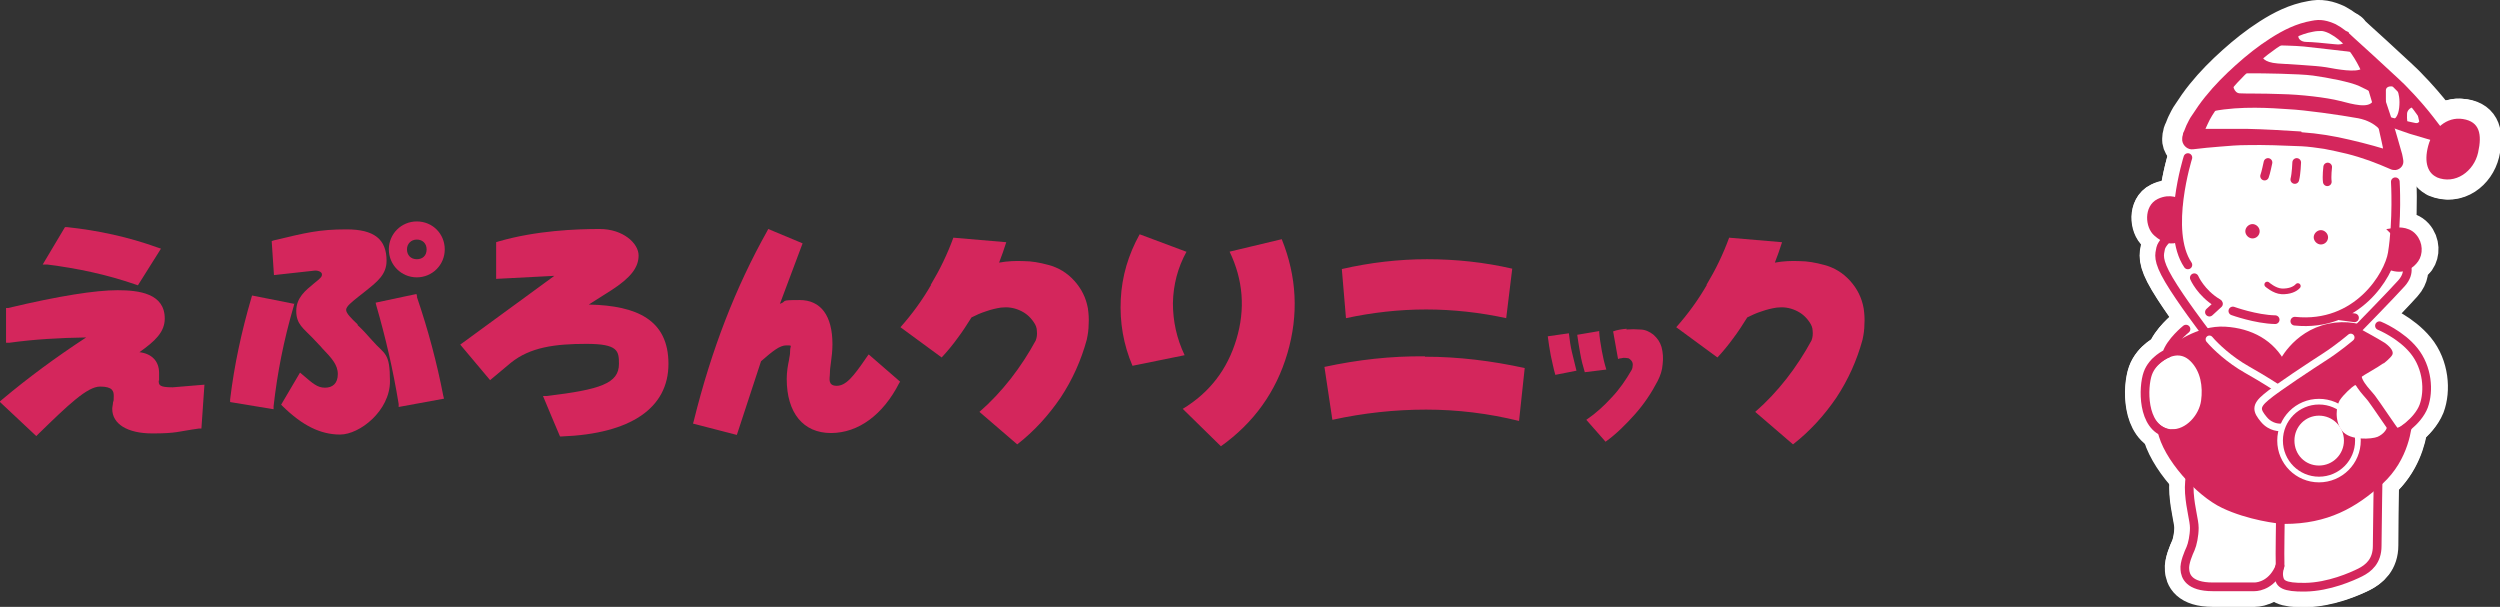 <svg xmlns="http://www.w3.org/2000/svg" id="_&#x30EC;&#x30A4;&#x30E4;&#x30FC;_1" data-name="&#x30EC;&#x30A4;&#x30E4;&#x30FC; 1" viewBox="0 0 661.6 160.6"><rect x="0" y="0" width="661.6" height="160.6" fill="#333333" stroke="none"/><path d="M246.3,75.4c2.4-4,4.4-8.1,6-12.5l14,1.2c-.3.9-.6,1.8-.9,2.7-.3.9-.7,1.8-1,2.7,2.2-.4,4.4-.5,6.5-.4,2.1,0,4.3.4,6.5,1,2.7.7,5,2.1,6.9,4.2,1.9,2.1,3.1,4.5,3.6,7.3.2,1.4.3,2.8.2,4.2,0,1.4-.2,2.7-.5,4.1-1.5,5.5-3.8,10.6-6.9,15.3-3.2,4.7-7,8.9-11.5,12.4l-10-8.6c3-2.6,5.8-5.6,8.3-8.8,2.5-3.2,4.7-6.6,6.6-10.1.3-.8.4-1.6.3-2.5,0-.8-.3-1.6-.8-2.3-1-1.5-2.2-2.5-3.8-3.2-1.6-.7-3.2-.9-4.9-.7-1.3.2-2.6.5-4,1-1.3.4-2.6,1-3.8,1.6-1.2,1.9-2.4,3.8-3.7,5.5-1.3,1.8-2.7,3.5-4.2,5.1l-10.9-8c3.1-3.5,5.8-7.2,8.1-11.2" fill="#d4265c"></path><path d="M314,66.6c-2.3,4.2-3.5,8.7-3.6,13.6,0,4.8,1,9.4,3.1,13.8l-13.8,2.8c-2.4-5.6-3.4-11.5-3.1-17.6.3-6.1,2-11.8,5-17.2l12.3,4.6ZM339.2,63.3c4,9.9,4.5,20,1.5,30.2-3,10.2-8.9,18.4-17.6,24.6l-10.1-9.9c7.1-4.3,11.8-10.4,14.2-18.4,2.4-8,1.8-15.7-1.8-23.2l13.8-3.3Z" fill="#d4265c"></path><path d="M377.1,94.4c8.9,0,17.7,1.1,26.4,3l-1.5,14c-8.1-2-16.3-3-24.6-3-8.3,0-16.6.9-24.8,2.7l-2.1-14c8.8-1.9,17.6-2.9,26.6-2.8M377.7,68.6c7.6,0,15.1.8,22.5,2.5l-1.6,13.1c-6.9-1.5-14-2.3-21.2-2.3s-14.2.8-21.2,2.3l-1.1-13c7.4-1.7,15-2.6,22.6-2.6" fill="#d4265c"></path><path d="M415.2,88.3c.2,1.6.4,3.3.8,4.9.4,1.7.8,3.3,1.2,4.9l-5.6,1.1c-.5-1.7-.8-3.4-1.2-5.1-.3-1.7-.6-3.4-.8-5.1l5.6-.8ZM423.2,87.7c.1,1.7.4,3.4.7,5.1.3,1.7.7,3.4,1.2,5l-5.7.7c-.5-1.6-.9-3.2-1.2-4.9-.3-1.7-.6-3.4-.8-5l5.9-1ZM430.4,87.2c1.2-.1,2.4-.1,3.6,0,1.4,0,2.6.6,3.6,1.4,1,.9,1.7,1.9,2.1,3.2.4,1.5.5,3,.3,4.6-.1,1.6-.6,3-1.3,4.4-1.6,3.1-3.6,6.1-6,8.8s-4.9,5.2-7.8,7.3l-5.1-5.8c2.5-1.7,4.7-3.7,6.7-5.9,2.1-2.2,3.8-4.7,5.3-7.3.2-.4.3-.9.3-1.4,0-.5-.2-.9-.5-1.2-.2-.2-.4-.4-.7-.5-.3,0-.6-.1-.9-.1-.3,0-.6,0-.9.1-.3,0-.6.1-.9.2l-1.3-7.3c1.1-.4,2.3-.6,3.6-.7" fill="#d4265c"></path><path d="M451.6,75.4c2.4-4,4.4-8.1,6-12.5l14,1.2c-.3.9-.6,1.8-.9,2.7-.3.9-.7,1.8-1,2.7,2.2-.4,4.4-.5,6.5-.4,2.1,0,4.3.4,6.5,1,2.7.7,5,2.1,6.9,4.2,1.9,2.1,3.1,4.5,3.6,7.3.2,1.4.3,2.8.2,4.2,0,1.4-.2,2.7-.5,4.1-1.5,5.5-3.8,10.6-6.9,15.3-3.2,4.7-7,8.9-11.5,12.4l-10-8.6c3-2.6,5.8-5.6,8.3-8.8,2.5-3.2,4.7-6.6,6.6-10.1.3-.8.4-1.6.3-2.5,0-.8-.3-1.6-.8-2.3-1-1.5-2.2-2.5-3.8-3.2-1.6-.7-3.2-.9-4.9-.7-1.3.2-2.6.5-4,1-1.3.4-2.6,1-3.8,1.6-1.2,1.9-2.4,3.8-3.7,5.5-1.3,1.8-2.7,3.5-4.2,5.1l-10.9-8c3.1-3.5,5.8-7.2,8.1-11.2" fill="#d4265c"></path><path d="M35.9,75.3l.6.2,6.1-9.7-.9-.3c-7.8-2.8-15.6-4.5-24-5.4h-.5c0,0-5.9,9.9-5.9,9.9h1.2c7.9,1,15.6,2.6,23.4,5.3" fill="#d4265c"></path><path d="M42.1,100.7v-2c0-3.1-1.9-5.1-5.2-5.5,4.1-2.9,6.7-5.3,6.7-8.9,0-6.6-6.7-7.5-12.5-7.5s-15.5,1.5-28.9,4.7h-.6v9.2h.9c6.5-.9,13.3-1.3,20.3-1.4-8.1,5.3-15.4,10.7-22.2,16.4l-.7.6,9.7,9.1.5-.5c8-7.8,13-12.6,16.4-12.6s3.6,1.3,3.6,2.5,0,1.1-.2,1.7c0,.6-.2,1.1-.2,1.7,0,4,4,6.5,10.6,6.5s6.6-.5,12.4-1.3h.6c0,0,.8-11.6.8-11.6l-8.4.7c-3.6,0-3.7-.6-3.7-1.8" fill="#d4265c"></path><path d="M77.8,80.4l-11.1-2.2-.2.7c-2.6,8.9-4.5,17.7-5.6,26.8v.7c0,0,11.5,1.9,11.5,1.9v-.8c1-8.9,2.7-17.5,5.3-26.4l.2-.8Z" fill="#d4265c"></path><path d="M94.6,85.8c-1.7-1.6-3-2.9-3-3.8s1.4-2,3.4-3.6l.9-.7c.3-.3.7-.5,1-.8,3-2.4,5.4-4.3,5.4-7.9,0-5.7-3.3-8.3-10.6-8.3s-10.8.9-19.2,2.9l-.6.2.6,9,10.9-1.2c1.1,0,1.8.5,1.8,1s-.1.7-1,1.5c-.4.3-.7.6-1.1.9-2.3,1.9-4.7,3.8-4.7,7.3s1.9,4.6,4.3,7.1c.5.5,1,1.1,1.6,1.7.4.4.7.7,1,1.1,2.4,2.5,4.1,4.3,4.1,6.8s-1.4,3.6-3.4,3.6-3.2-1.1-5.9-3.4l-.7-.6-5,8.5.4.4c5.2,5.1,10,7.5,15.2,7.5s13.2-6.3,13.2-14.1-1.4-7-4.7-10.8c-1.4-1.6-2.7-3-3.8-4" fill="#d4265c"></path><path d="M110.3,58.6c-4.1,0-7.4,3.3-7.4,7.4s3.3,7.4,7.4,7.4,7.4-3.3,7.4-7.4-3.2-7.4-7.4-7.4M110.3,68.6c-1.6,0-2.6-1.1-2.6-2.6s1.1-2.6,2.6-2.6,2.6,1,2.6,2.6-1,2.6-2.6,2.6" fill="#d4265c"></path><path d="M110.4,78.5l-.2-.7-10.8,2.3.2.8c2.4,8.3,4.4,16.8,5.9,26v.8c.1,0,12-2.2,12-2.2l-.2-.8c-1.7-8.8-4-17.4-7-26.2" fill="#d4265c"></path><path d="M155.8,80.6l6-3.8c5.1-3.3,7.2-6,7.2-9.2s-4.1-7-10.3-7-16.8.4-26.8,3.3l-.6.2v9.7l15.4-.8-24.9,18.2,7.9,9.4,5.5-4.6c5.1-4.1,11.6-5,20-5s8.6,1.9,8.6,5.3c0,5.2-5,6.8-19.1,8.5h-1c0,.1,4.5,10.7,4.5,10.7h.5c18.2-.7,28.2-7.5,28.2-19.2s-8.4-15.4-20.9-15.7" fill="#d4265c"></path><path d="M229.8,93.9l-.5.7c-3.6,5.3-5.5,7.5-7.9,7.5s-1.8-2.1-1.8-2.8c0-1,.1-2.2.3-3.4.2-1.4.4-3.1.4-4.8,0-7.6-3.1-11.7-8.7-11.7s-3.1.3-5.2,1l6-16-9.1-3.8-.3.6c-8.3,14.8-14.7,31.2-19.4,50.2l-.2.7,11.6,3,6.4-19.5c3-2.6,4.9-4.2,6.7-4.2s1,0,1,1.4-.2,1.5-.3,2.5c-.3,1.4-.6,3.1-.6,5,0,9,4.4,14.3,11.7,14.3s13.8-4.9,18-13.1l.3-.5-8.3-7.2Z" fill="#d4265c"></path><path d="M651.9,31.5c-3-.5-5.6.9-7.3,3.2-1-1.6-3.2-4.7-6.3-8.3-.4-.5-3.2-3.3-3.2-3.3-1-1-5.4-5.2-5.4-5.2-4.5-4.2-8.7-7.7-8.7-7.7-2.7-2.5-5.1-3.3-6.4-3.5-2.6-.3-10.5.9-22.2,12.2-.8.8-1.6,1.6-2.3,2.3,0,0-3.8,3.9-3.8,4.4-5.7,7.1-6.1,11.2-6.1,11.2l-1.2,4.8s-1.7,5.5-2.4,12h-.1s-2-1.5-4.9,0c-2.9,1.4-2.6,6.1-.6,7.8.9.8,1.9,1.4,2.8,1.6-.3.3-1.6,1.6-1.9,2.7-.3,1.6-1,3,2.2,8.4,2,3.4,5.2,7.9,7.3,10.7l-2.8,2.2s-4.1,3.3-5.1,6.5c0,0-3.7,1.6-5,5.2-1.2,3.3-1.6,12.7,3.8,15.3.8,3.8,3.8,8.4,7.4,12.2-.2,1.2-.3,2.6-.2,4.1.3,4.2,1.3,7.2,1.3,9.2,0,2-.5,4.4-1,5.5-.5,1.1-1.7,3.8-1.5,5.5.1,1.7,1,4.6,7.4,4.6h11c1.3,0,4.9-.7,6.8-5.5l.2-.3c0,.9-.5,2-.3,3.3.3,1.6,1.1,2.7,7,2.6,6.2-.1,12.3-2.8,14.5-3.9,2.2-1.1,4.5-3,4.5-7s.1-11.8.2-17c0,0,.2-.1.2-.2,5.4-4.8,6.9-10.9,7.4-14.2,1.7-1.3,3.6-3.4,4.5-5.6,1.5-4,1.1-10.2-2.5-14.6-3.6-4.4-9.2-6.7-9.2-6.7l-3.1-1.7c2.8-2.9,7.2-7.5,8.9-9.4,1.8-2,1.6-3.8,1.4-4.7.9-.5,1.6-1.2,2.1-1.8,1-1.4,1.1-3.9-.5-5.7-1.6-1.8-4.6-1.4-4.6-1.4h-.2c.5-7,.2-13.3.2-13.3l-.4-5.5s-.3-2.9-2.4-10.6h0c0-.1,0,0,0,0,4.2,1.5,10.2,3,12.8,3.6-.6.9-1,2-1.3,3.1-1.2,4.5,0,7.3,2.3,8.3,5,2.1,9.8-1.6,11-6.5,1.1-4.9.3-8.2-4-8.9Z" fill="none" stroke="#fff" stroke-linecap="round" stroke-linejoin="round" stroke-width="10.6"></path><path d="M579,41.7s-6.1,19.4,0,28.4" fill="none" stroke="#fff" stroke-linecap="round" stroke-linejoin="round" stroke-width="10.6"></path><path d="M633.9,48.1s.6,10.1-.8,18.9c-.9,5.7-9.2,19.7-25.8,18" fill="none" stroke="#fff" stroke-linecap="round" stroke-linejoin="round" stroke-width="10.6"></path><path d="M580.7,73.5s1.7,4,6.2,6.7" fill="none" stroke="#fff" stroke-linecap="round" stroke-linejoin="round" stroke-width="10.6"></path><path d="M590.9,82.3s6.1,2.2,11.2,2.3" fill="none" stroke="#fff" stroke-linecap="round" stroke-linejoin="round" stroke-width="10.6"></path><path d="M600,75.3s1.9,1.7,3.8,1.8c2.1.1,3.6-.6,4.3-1.4" fill="none" stroke="#fff" stroke-linecap="round" stroke-linejoin="round" stroke-width="10.6"></path><path d="M598,61.2c0,1.1-.9,1.9-1.9,1.9s-1.9-.9-1.9-1.9.9-1.9,1.9-1.9,1.9.9,1.9,1.9Z" fill="none" stroke="#fff" stroke-linecap="round" stroke-linejoin="round" stroke-width="10.6"></path><path d="M616.1,62.8c0,1.1-.9,1.9-1.9,1.9s-1.9-.9-1.9-1.9.9-1.9,1.9-1.9,1.9.9,1.9,1.9Z" fill="none" stroke="#fff" stroke-linecap="round" stroke-linejoin="round" stroke-width="10.6"></path><path d="M600.2,43s-.6,2.9-.9,3.6" fill="none" stroke="#fff" stroke-linecap="round" stroke-linejoin="round" stroke-width="10.6"></path><path d="M607.8,43s-.1,3-.5,4.5" fill="none" stroke="#fff" stroke-linecap="round" stroke-linejoin="round" stroke-width="10.6"></path><path d="M616,44.2s-.3,2.5-.1,3.9" fill="none" stroke="#fff" stroke-linecap="round" stroke-linejoin="round" stroke-width="10.6"></path><path d="M576.4,53.7s-2-1.4-4.9,0c-2.9,1.4-2.6,6.1-.6,7.8,1.9,1.7,3.9,2.3,5.4,1.3l-.5-5.1.6-3.9Z" fill="none" stroke="#fff" stroke-linecap="round" stroke-linejoin="round" stroke-width="10.6"></path><path d="M633.9,61.4s3-.5,4.6,1.4c1.6,1.8,1.5,4.3.5,5.7-1,1.4-3,3.1-6.4,1.8l1.7-4.9-.3-3.9Z" fill="none" stroke="#fff" stroke-linecap="round" stroke-linejoin="round" stroke-width="10.6"></path><line x1="619.3" y1="83.6" x2="623.1" y2="84.1" fill="none" stroke="#fff" stroke-linecap="round" stroke-linejoin="round" stroke-width="10.6"></line><line x1="587.1" y1="80.4" x2="584.7" y2="82.6" fill="none" stroke="#fff" stroke-linecap="round" stroke-linejoin="round" stroke-width="10.6"></line><path d="M580.4,122.5s-1.3,3.8-1,8c.3,4.2,1.3,7.2,1.3,9.2,0,2-.5,4.4-1,5.5-.5,1.1-1.7,3.8-1.5,5.5.1,1.7,1,4.6,7.4,4.6h11c1.3,0,4.9-.7,6.8-5.5" fill="none" stroke="#fff" stroke-linecap="round" stroke-linejoin="round" stroke-width="10.6"></path><path d="M604,133.9l-.5,1.7s-.2,12.4-.1,13.5c0,1-.6,2.2-.3,3.7.3,1.6,1.1,2.7,7,2.6,6.2-.1,12.3-2.8,14.5-3.9,2.2-1.1,4.5-3,4.5-7s.3-21,.3-21" fill="none" stroke="#fff" stroke-linecap="round" stroke-linejoin="round" stroke-width="10.6"></path><path d="M604.5,137.5c-1.4,0-9.4-1-15.9-4.1-6.6-3.1-15.2-12.7-16.5-19.6-1.3-6.9-1.8-17.8.9-19.8,2.7-2.1,9-6.8,15.8-6.4,6.7.4,12.2,3.4,15.1,9.1,0,0,3.5-8,12.5-9.9,9-1.9,15.7,3.8,16.4,4.7.7.9,4.7,17.7,4.5,19.5-.2,1.8-.8,10-7.6,16.2-6.8,6.2-14.1,10.3-25.1,10.3Z" fill="none" stroke="#fff" stroke-linecap="round" stroke-linejoin="round" stroke-width="10.6"></path><path d="M573.8,62.9s-1.7,1.5-2,2.8c-.3,1.6-1,3,2.2,8.4,3.2,5.4,9.3,13.4,9.3,13.4" fill="none" stroke="#fff" stroke-linecap="round" stroke-linejoin="round" stroke-width="10.6"></path><path d="M613.7,126.9c-5.7,0-10.3-4.6-10.3-10.3s4.6-10.3,10.3-10.3,10.3,4.6,10.3,10.3-4.6,10.3-10.3,10.3Z" fill="none" stroke="#fff" stroke-linecap="round" stroke-linejoin="round" stroke-width="10.6"></path><path d="M620.3,116.6c0,3.6-2.9,6.6-6.6,6.6s-6.5-2.9-6.5-6.6,2.9-6.6,6.5-6.6,6.6,2.9,6.6,6.6Z" fill="none" stroke="#fff" stroke-linecap="round" stroke-linejoin="round" stroke-width="10.6"></path><path d="M603.5,113.1s-2.5.2-4.4-2.1c-1.9-2.3-2.3-3.5.6-5.9,2.8-2.4,12.3-8.6,15.7-10.8,3.4-2.2,6.7-5,6.7-5" fill="none" stroke="#fff" stroke-linecap="round" stroke-linejoin="round" stroke-width="10.6"></path><path d="M602.7,102.7s-3.5-2.3-8.1-4.9c-4.6-2.6-8.3-6.1-9.9-8" fill="none" stroke="#fff" stroke-linecap="round" stroke-linejoin="round" stroke-width="10.6"></path><path d="M574.6,113.7c-1.6,0-5.5-1.9-6.1-7.3-.6-5.4.6-8.3,3.1-10.3,2.5-2,5.5-3.1,8.1-.5,2.7,2.7,3.3,6.7,2.8,10.4-.5,3.8-4,7.8-7.9,7.6Z" fill="none" stroke="#fff" stroke-linecap="round" stroke-linejoin="round" stroke-width="10.6"></path><path d="M625.4,103.9c-.7-1-1.6-2.3-2.3-1.9-.7.4-2.9,2.4-3.9,3.9-.9,1.5-1.5,5.4.6,8.1,2.1,2.7,8,2.2,9.4,1.6,1.6-.7,3-2.3,2.4-3.6-.7-1.2-5.8-7.6-6.2-8.2Z" fill="none" stroke="#fff" stroke-linecap="round" stroke-linejoin="round" stroke-width="10.6"></path><path d="M630.8,96.1c-1.5,1.1-5.5,3.3-5.8,3.6-.3.3-.7.7,1.2,3.1,2,2.4,6.5,8.7,7.2,9.7.6,1,1.5,1,3-.3,1.5-1.3,5.3-3.7,5.1-8.5-.2-4.8-.6-8.1-4.7-11.4s-8.8-6.2-8.8-6.2l-1.4-.8-1.9,1.8s4.8,2.6,6.5,3.7c1.6,1.2,2.3,2.3,1.9,3.1-.4.8-2.3,2.3-2.3,2.3Z" fill="none" stroke="#fff" stroke-linecap="round" stroke-linejoin="round" stroke-width="10.6"></path><path d="M629.7,86.2s5.7,2.3,9.2,6.7,4,10.5,2.5,14.6c-1.5,4-6.8,7.6-7.4,7-.6-.6-5.1-7.4-6.4-9.1s-4.9-4.9-3.5-7.4" fill="none" stroke="#fff" stroke-linecap="round" stroke-linejoin="round" stroke-width="10.6"></path><path d="M636.6,69.6s1.6,2.4-1.1,5.4c-2.7,3-11.4,11.9-11.4,11.9" fill="none" stroke="#fff" stroke-linecap="round" stroke-linejoin="round" stroke-width="10.6"></path><path d="M578.5,87.1s-4.1,3.3-5.1,6.5c0,0-3.7,1.6-5,5.2-1.3,3.6-1.6,14.2,5.1,15.8,3.2.8,6.1-.6,8.1-2.2" fill="none" stroke="#fff" stroke-linecap="round" stroke-linejoin="round" stroke-width="10.6"></path><path d="M609,36.9c-4.1-.2-11.2-.7-18.6-.4-7.4.3-10.2.4-10.2.4,0,0,.6-6.6,12.2-17.9,11.6-11.3,19.6-12.5,22.2-12.2,2.6.3,9.6,3.2,14,17.1,4.5,14,4.9,18.8,4.9,18.8,0,0-12.9-5.1-24.5-5.7Z" fill="none" stroke="#fff" stroke-linecap="round" stroke-linejoin="round" stroke-width="10.6"></path><path d="M608.9,38.7c-4.8-.2-9.6-.4-14.3-.3-2.4,0-4.7.2-7.1.4-2.4.2-4.8.4-7.1.7h0c-1.4.2-2.7-.9-2.9-2.3,0-.2,0-.4,0-.6,0-.6.2-.8.2-1.1,0-.3.2-.6.3-.8.2-.5.4-1,.6-1.5.5-1,.9-1.9,1.5-2.7,1.1-1.7,2.2-3.3,3.5-4.9,2.5-3.1,5.2-5.8,8.1-8.4,2.9-2.6,5.9-5,9.2-7.1,3.3-2.1,6.8-3.9,10.9-4.6,1-.2,2.1-.3,3.2-.1,1.2.2,2.2.6,3.1,1,1.9,1,3.5,2.3,4.8,3.8,2.7,3,4.6,6.5,6.1,10.1.7,1.8,1.4,3.6,2,5.4.6,1.8,1.2,3.6,1.8,5.4.6,1.8,1.2,3.6,1.7,5.5.3.9.5,1.9.8,2.8l.4,1.4c.1.5.2.9.3,1.6h0s0,0,0,0c.2,1.3-.7,2.4-2,2.6-.4,0-.9,0-1.3-.2-1.8-.8-3.8-1.6-5.7-2.3-2-.7-3.9-1.3-5.9-1.8-2-.5-4-.9-6-1.3-2-.3-4.1-.6-6.1-.7ZM609.1,35c4.4.3,8.6,1,12.8,2,2.1.5,4.2,1,6.3,1.6,2.1.6,4.1,1.2,6.2,1.8l-3.3,2.4h0c0-.3,0-.8-.1-1.2l-.2-1.3c-.1-.9-.3-1.8-.5-2.7-.4-1.8-.8-3.6-1.2-5.4-.9-3.6-1.9-7.3-3.1-10.7-1.3-3.4-3-6.7-5.3-9.3-1.2-1.3-2.5-2.4-4-3.2-.7-.4-1.5-.7-2.2-.8-.7,0-1.5,0-2.4.2-1.7.3-3.4.9-5,1.7-1.6.7-3.2,1.7-4.7,2.7-3,2.1-5.8,4.5-8.4,7.1-2.6,2.6-5,5.4-7.1,8.4-1,1.5-2,3-2.7,4.6-.4.8-.7,1.6-1,2.3-.1.4-.2.8-.3,1.1,0,.2,0,.4-.1.5,0,.1,0,.4,0,.3l-2.9-3c2.4,0,4.8,0,7.3,0,2.4,0,4.9,0,7.3,0,4.9.1,9.7.4,14.5.7Z" fill="none" stroke="#fff" stroke-linecap="round" stroke-linejoin="round" stroke-width="10.6"></path><path d="M644.9,46.9c-2.3-1-3.5-3.8-2.3-8.3,1.2-4.5,4.9-7.8,9.2-7.1,4.4.7,5.1,4,4,8.9-1.1,4.9-6,8.6-11,6.5Z" fill="none" stroke="#fff" stroke-linecap="round" stroke-linejoin="round" stroke-width="10.6"></path><path d="M620.8,9.8s13.1,11.6,17.5,16.6c4.4,5.1,6.9,9.3,6.9,9.3,0,0-8.6-1.9-14-3.9" fill="none" stroke="#fff" stroke-linecap="round" stroke-linejoin="round" stroke-width="10.6"></path><path d="M621.6,8.8l6.6,6c2.2,2,4.4,4.1,6.6,6.1,1.1,1,2.2,2.1,3.2,3.2,1.1,1.1,2.1,2.3,3.1,3.4,2,2.3,3.8,4.7,5.7,7.2h0s2.9,4.2,2.9,4.2l-4.9-1.4c-2.4-.7-4.7-1.4-7.1-2.1-2.3-.8-4.7-1.6-7-2.5-.6-.2-.9-.9-.6-1.5.2-.6.8-.8,1.4-.7h0c2.3.7,4.6,1.2,7,1.7,2.3.5,4.7,1,7.1,1.4l-2,2.8c-.6-1.2-1.4-2.5-2.2-3.7-.8-1.2-1.6-2.4-2.5-3.6-.9-1.2-1.8-2.3-2.8-3.4-1-1.1-2-2.1-3.1-3.2-4.2-4.2-8.6-8.2-13.1-12.1h0c-.5-.5-.6-1.3-.1-1.9.5-.5,1.3-.6,1.8-.1,0,0,0,0,0,0Z" fill="none" stroke="#fff" stroke-linecap="round" stroke-linejoin="round" stroke-width="10.6"></path><path d="M602.8,12s4.8.1,6.8.3c2.1.2,13.1,1.5,13.1,1.5l-2-3.1s0,1.4-2.9,1c-3-.3-5.9-.6-7.4-.6-1.5,0-2.5-.9-2.1-2.1.4-1.3-3.6.9-3.6.9l-1.9,2.1Z" fill="none" stroke="#fff" stroke-linecap="round" stroke-linejoin="round" stroke-width="10.6"></path><path d="M598.7,15s.2,1.5,4.1,1.8c3.9.3,9.6.5,12.8,1,3.2.6,7.8,1.4,9.4.4l2.6.7.3,1.8.6,3.2-.9.5s-.9-.5-3.2-1.6c-2.3-1.1-8.6-2.3-12.3-2.8-3.7-.5-14-.6-15.6-.6h-2.8l3.7-4.1,1.2-.6.2.3Z" fill="none" stroke="#fff" stroke-linecap="round" stroke-linejoin="round" stroke-width="10.6"></path><path d="M591.2,21.5l-.3.8s.2,2.3,1.8,2.4c1.6.1,5.9,0,11,.2,5.1.1,12,.9,15.5,1.8,3.5.9,7.7,2.1,8.8,0l1.1.9,2.2,3.4-.7,4.4s-1.5-3.1-6.5-4.1c-5-.9-14.2-2.2-18.5-2.4-4.3-.3-12.6-.9-19.8.5,0,0,.5-4.4.6-4.5,0-.1,3.4-3.5,3.4-3.5l1.4.2Z" fill="none" stroke="#fff" stroke-linecap="round" stroke-linejoin="round" stroke-width="10.6"></path><path d="M626.9,16.1l4.5,2.9,1.9,3.9s-2-.4-1.9,1.2c0,1.6,0,3.9,0,3.9l-2.6-5s-1.6-4.7-1.6-5c0-.3-.4-2-.4-2Z" fill="none" stroke="#fff" stroke-linecap="round" stroke-linejoin="round" stroke-width="10.6"></path><path d="M634.4,22.8v.7c-.1,0,.6,1.4.6,3.5,0,2.1-.4,4.1-1.7,4.7l3.9,1.3s-.3-1.3-.2-2.9c.1-1.6,2-1.9,2-1.9l-3.2-4.9-1.4-.5Z" fill="none" stroke="#fff" stroke-linecap="round" stroke-linejoin="round" stroke-width="10.6"></path><path d="M639.8,29.9s.2,1.5.4,2.1c.2.7-1.8.8-1.8.8l2.6,1.3h1.2v-2.2s-2.4-2.1-2.4-2.1Z" fill="none" stroke="#fff" stroke-linecap="round" stroke-linejoin="round" stroke-width="10.6"></path><path d="M651.9,31.5c-3-.5-5.6.9-7.3,3.2-1-1.6-3.2-4.7-6.3-8.3-.4-.5-3.2-3.3-3.2-3.3-1-1-5.4-5.2-5.4-5.2-4.5-4.2-8.7-7.7-8.7-7.7-2.7-2.5-5.1-3.3-6.4-3.5-2.6-.3-10.5.9-22.2,12.2-.8.8-1.6,1.6-2.3,2.3,0,0-3.8,3.9-3.8,4.4-5.7,7.1-6.1,11.2-6.1,11.2l-1.2,4.8s-1.7,5.5-2.4,12h-.1s-2-1.5-4.9,0c-2.9,1.4-2.6,6.1-.6,7.8.9.8,1.9,1.4,2.8,1.6-.3.3-1.6,1.6-1.9,2.7-.3,1.6-1,3,2.2,8.4,2,3.4,5.2,7.9,7.3,10.7l-2.8,2.2s-4.1,3.3-5.1,6.5c0,0-3.7,1.6-5,5.2-1.2,3.3-1.6,12.7,3.8,15.3.8,3.8,3.8,8.4,7.4,12.2-.2,1.2-.3,2.6-.2,4.1.3,4.2,1.3,7.2,1.3,9.2,0,2-.5,4.4-1,5.5-.5,1.1-1.7,3.8-1.5,5.5.1,1.7,1,4.6,7.4,4.6h11c1.3,0,4.9-.7,6.8-5.5l.2-.3c0,.9-.5,2-.3,3.3.3,1.6,1.1,2.7,7,2.6,6.2-.1,12.3-2.8,14.5-3.9,2.2-1.1,4.5-3,4.5-7s.1-11.8.2-17c0,0,.2-.1.2-.2,5.4-4.8,6.9-10.9,7.4-14.2,1.7-1.3,3.6-3.4,4.5-5.6,1.5-4,1.1-10.2-2.5-14.6-3.6-4.4-9.2-6.7-9.2-6.7l-3.1-1.7c2.8-2.9,7.2-7.5,8.9-9.4,1.8-2,1.6-3.8,1.4-4.7.9-.5,1.6-1.2,2.1-1.8,1-1.4,1.1-3.9-.5-5.7-1.6-1.8-4.6-1.4-4.6-1.4h-.2c.5-7,.2-13.3.2-13.3l-.4-5.5s-.3-2.9-2.4-10.6h0c0-.1,0,0,0,0,4.2,1.5,10.2,3,12.8,3.6-.6.9-1,2-1.3,3.1-1.2,4.5,0,7.3,2.3,8.3,5,2.1,9.8-1.6,11-6.5,1.1-4.9.3-8.2-4-8.9" fill="#fff"></path><path d="M579,41.7s-6.1,19.4,0,28.4" fill="none" stroke="#d4265c" stroke-linecap="round" stroke-miterlimit="10" stroke-width="2.3"></path><path d="M633.9,48.1s.6,10.1-.8,18.9c-.9,5.7-9.2,19.7-25.8,18" fill="none" stroke="#d4265c" stroke-linecap="round" stroke-miterlimit="10" stroke-width="2.3"></path><path d="M580.7,73.5s1.7,4,6.2,6.7" fill="none" stroke="#d4265c" stroke-linecap="round" stroke-miterlimit="10" stroke-width="2.3"></path><path d="M590.9,82.3s6.1,2.2,11.2,2.3" fill="none" stroke="#d4265c" stroke-linecap="round" stroke-miterlimit="10" stroke-width="2.3"></path><path d="M600,75.3s1.9,1.7,3.8,1.8c2.1.1,3.6-.6,4.3-1.4" fill="none" stroke="#d4265c" stroke-linecap="round" stroke-miterlimit="10" stroke-width="1.5"></path><path d="M598,61.2c0,1.1-.9,1.9-1.9,1.9s-1.9-.9-1.9-1.9.9-1.9,1.9-1.9,1.9.9,1.9,1.9" fill="#d4265c"></path><path d="M616.1,62.8c0,1.1-.9,1.9-1.9,1.9s-1.9-.9-1.9-1.9.9-1.9,1.9-1.9,1.9.9,1.9,1.9" fill="#d4265c"></path><path d="M600.2,43s-.6,2.9-.9,3.6" fill="none" stroke="#d4265c" stroke-linecap="round" stroke-miterlimit="10" stroke-width="2.3"></path><path d="M607.8,43s-.1,3-.5,4.5" fill="none" stroke="#d4265c" stroke-linecap="round" stroke-miterlimit="10" stroke-width="2.3"></path><path d="M616,44.2s-.3,2.5-.1,3.9" fill="none" stroke="#d4265c" stroke-linecap="round" stroke-miterlimit="10" stroke-width="2.3"></path><path d="M576.4,53.7s-2-1.4-4.9,0c-2.9,1.4-2.6,6.1-.6,7.8,1.9,1.7,3.9,2.3,5.4,1.3l-.5-5.1.6-3.9Z" fill="#d4265c"></path><path d="M576.4,53.7s-2-1.4-4.9,0c-2.9,1.4-2.6,6.1-.6,7.8,1.9,1.7,3.9,2.3,5.4,1.3l-.5-5.1.6-3.9Z" fill="none" stroke="#d4265c" stroke-linecap="round" stroke-miterlimit="10" stroke-width="2.3"></path><path d="M633.9,61.4s3-.5,4.6,1.4c1.6,1.8,1.5,4.3.5,5.7-1,1.4-3,3.1-6.4,1.8l1.7-4.9-.3-3.9Z" fill="#d4265c"></path><path d="M633.9,61.4s3-.5,4.6,1.4c1.6,1.8,1.5,4.3.5,5.7-1,1.4-3,3.1-6.4,1.8l1.7-4.9-.3-3.9Z" fill="none" stroke="#d4265c" stroke-linecap="round" stroke-miterlimit="10" stroke-width="2.3"></path><line x1="619.3" y1="83.6" x2="623.1" y2="84.1" fill="none" stroke="#d4265c" stroke-linecap="round" stroke-miterlimit="10" stroke-width="2.3"></line><line x1="587.1" y1="80.4" x2="584.7" y2="82.6" fill="none" stroke="#d4265c" stroke-linecap="round" stroke-miterlimit="10" stroke-width="2.3"></line><path d="M580.4,122.5s-1.3,3.8-1,8c.3,4.2,1.3,7.2,1.3,9.2,0,2-.5,4.4-1,5.5-.5,1.1-1.7,3.8-1.5,5.5.1,1.7,1,4.6,7.4,4.6h11c1.3,0,4.9-.7,6.8-5.5" fill="none" stroke="#d4265c" stroke-linecap="round" stroke-miterlimit="10" stroke-width="2.3"></path><path d="M604,133.9l-.5,1.7s-.2,12.4-.1,13.5c0,1-.6,2.2-.3,3.7.3,1.6,1.1,2.7,7,2.6,6.2-.1,12.3-2.8,14.5-3.9,2.2-1.1,4.5-3,4.5-7s.3-21,.3-21" fill="none" stroke="#d4265c" stroke-linecap="round" stroke-miterlimit="10" stroke-width="2.3"></path><path d="M604.5,137.5c-1.4,0-9.4-1-15.9-4.1-6.6-3.1-15.2-12.7-16.5-19.6-1.3-6.9-1.8-17.8.9-19.8,2.7-2.1,9-6.8,15.8-6.4,6.7.4,12.2,3.4,15.1,9.1,0,0,3.5-8,12.5-9.9,9-1.9,15.7,3.8,16.4,4.7.7.9,4.7,17.7,4.5,19.5-.2,1.8-.8,10-7.6,16.2-6.8,6.2-14.1,10.3-25.1,10.3" fill="#d4265c"></path><path d="M604.5,137.5c-1.4,0-9.4-1-15.9-4.1-6.6-3.1-15.2-12.7-16.5-19.6-1.3-6.9-1.8-17.8.9-19.8,2.7-2.1,9-6.8,15.8-6.4,6.7.4,12.2,3.4,15.1,9.1,0,0,3.5-8,12.5-9.9,9-1.9,15.7,3.8,16.4,4.7.7.9,4.7,17.7,4.5,19.5-.2,1.8-.8,10-7.6,16.2-6.8,6.2-14.1,10.3-25.1,10.3Z" fill="none" stroke="#d4265c" stroke-linecap="round" stroke-miterlimit="10" stroke-width="2.3"></path><path d="M573.8,62.9s-1.7,1.5-2,2.8c-.3,1.6-1,3,2.2,8.4,3.2,5.4,9.3,13.4,9.3,13.4" fill="none" stroke="#d4265c" stroke-linecap="round" stroke-miterlimit="10" stroke-width="2.3"></path><path d="M613.7,126.9c-5.7,0-10.3-4.6-10.3-10.3s4.6-10.3,10.3-10.3,10.3,4.6,10.3,10.3-4.6,10.3-10.3,10.3Z" fill="none" stroke="#fff" stroke-miterlimit="10" stroke-width="1.5"></path><path d="M620.3,116.6c0,3.6-2.9,6.6-6.6,6.6s-6.5-2.9-6.5-6.6,2.9-6.6,6.5-6.6,6.6,2.9,6.6,6.6" fill="#fff"></path><path d="M603.5,113.1s-2.5.2-4.4-2.1c-1.9-2.3-2.3-3.5.6-5.9,2.8-2.4,12.3-8.6,15.7-10.8,3.4-2.2,6.7-5,6.7-5" fill="none" stroke="#fff" stroke-linecap="round" stroke-miterlimit="10" stroke-width="2"></path><path d="M602.7,102.7s-3.5-2.3-8.1-4.9c-4.6-2.6-8.3-6.1-9.9-8" fill="none" stroke="#fff" stroke-linecap="round" stroke-miterlimit="10" stroke-width="2"></path><path d="M574.6,113.7c-1.6,0-5.5-1.9-6.1-7.3-.6-5.4.6-8.3,3.1-10.3,2.5-2,5.5-3.1,8.1-.5,2.7,2.7,3.3,6.7,2.8,10.4-.5,3.8-4,7.8-7.9,7.6" fill="#fff"></path><path d="M625.4,103.9c-.7-1-1.6-2.3-2.3-1.9-.7.4-2.9,2.4-3.9,3.9-.9,1.5-1.5,5.4.6,8.1,2.1,2.7,8,2.2,9.4,1.6,1.6-.7,3-2.3,2.4-3.6-.7-1.2-5.8-7.6-6.2-8.2" fill="#fff"></path><path d="M630.8,96.1c-1.5,1.1-5.5,3.3-5.8,3.6-.3.3-.7.7,1.2,3.1,2,2.4,6.5,8.7,7.2,9.7.6,1,1.5,1,3-.3,1.5-1.3,5.3-3.7,5.1-8.5-.2-4.8-.6-8.1-4.7-11.4s-8.8-6.2-8.8-6.2l-1.4-.8-1.9,1.8s4.8,2.6,6.5,3.7c1.6,1.2,2.3,2.3,1.9,3.1-.4.8-2.3,2.3-2.3,2.3" fill="#fff"></path><path d="M629.7,86.2s5.7,2.3,9.2,6.7,4,10.5,2.5,14.6c-1.5,4-6.8,7.6-7.4,7-.6-.6-5.1-7.4-6.4-9.1s-4.9-4.9-3.5-7.4" fill="none" stroke="#d4265c" stroke-linecap="round" stroke-miterlimit="10" stroke-width="2.3"></path><path d="M636.6,69.6s1.6,2.4-1.1,5.4c-2.7,3-11.4,11.9-11.4,11.9" fill="none" stroke="#d4265c" stroke-linecap="round" stroke-miterlimit="10" stroke-width="2.3"></path><path d="M578.5,87.1s-4.1,3.3-5.1,6.5c0,0-3.7,1.6-5,5.2-1.3,3.6-1.6,14.2,5.1,15.8,3.2.8,6.1-.6,8.1-2.2" fill="none" stroke="#d4265c" stroke-linecap="round" stroke-miterlimit="10" stroke-width="2.3"></path><path d="M608.9,38.7c-4.8-.2-9.6-.4-14.3-.3-2.4,0-4.7.2-7.1.4-2.4.2-4.8.4-7.1.7h0c-1.4.2-2.7-.9-2.9-2.3,0-.2,0-.4,0-.6,0-.6.2-.8.2-1.1,0-.3.2-.6.3-.8.2-.5.4-1,.6-1.5.5-1,.9-1.9,1.5-2.7,1.1-1.7,2.2-3.3,3.5-4.9,2.5-3.1,5.2-5.8,8.1-8.4,2.9-2.6,5.9-5,9.2-7.1,3.3-2.1,6.8-3.9,10.9-4.6,1-.2,2.1-.3,3.2-.1,1.2.2,2.2.6,3.1,1,1.9,1,3.5,2.3,4.8,3.8,2.7,3,4.6,6.5,6.1,10.1.7,1.8,1.4,3.6,2,5.4.6,1.8,1.2,3.6,1.8,5.4.6,1.8,1.2,3.6,1.7,5.5.3.9.5,1.9.8,2.8l.4,1.4c.1.5.2.9.3,1.6h0s0,0,0,0c.2,1.3-.7,2.4-2,2.6-.4,0-.9,0-1.3-.2-1.8-.8-3.8-1.6-5.7-2.3-2-.7-3.9-1.3-5.9-1.8-2-.5-4-.9-6-1.3-2-.3-4.1-.6-6.1-.7M609.1,35c4.4.3,8.6,1,12.8,2,2.1.5,4.2,1,6.3,1.6,2.1.6,4.1,1.2,6.2,1.8l-3.3,2.4h0c0-.3,0-.8-.1-1.2l-.2-1.3c-.1-.9-.3-1.8-.5-2.7-.4-1.8-.8-3.6-1.2-5.4-.9-3.6-1.9-7.3-3.1-10.7-1.3-3.4-3-6.7-5.3-9.3-1.2-1.3-2.5-2.4-4-3.2-.7-.4-1.5-.7-2.2-.8-.7,0-1.5,0-2.4.2-1.7.3-3.4.9-5,1.7-1.6.7-3.2,1.7-4.7,2.7-3,2.1-5.8,4.5-8.4,7.1-2.6,2.6-5,5.4-7.1,8.4-1,1.5-2,3-2.7,4.6-.4.8-.7,1.6-1,2.3-.1.4-.2.8-.3,1.1,0,.2,0,.4-.1.5,0,.1,0,.4,0,.3l-2.9-3c2.4,0,4.8,0,7.3,0,2.4,0,4.9,0,7.3,0,4.9.1,9.7.4,14.5.7" fill="#d4265c"></path><path d="M644.9,46.9c-2.3-1-3.5-3.8-2.3-8.3,1.2-4.5,4.9-7.8,9.2-7.1,4.4.7,5.1,4,4,8.9-1.1,4.9-6,8.6-11,6.5" fill="#d4265c"></path><path d="M621.6,8.8l6.6,6c2.2,2,4.4,4.1,6.6,6.1,1.1,1,2.2,2.1,3.2,3.2,1.1,1.1,2.1,2.3,3.1,3.4,2,2.3,3.8,4.7,5.7,7.2h0s2.9,4.2,2.9,4.2l-4.9-1.4c-2.4-.7-4.7-1.4-7.1-2.1-2.3-.8-4.7-1.6-7-2.5-.6-.2-.9-.9-.6-1.5.2-.6.8-.8,1.4-.7h0c2.3.7,4.6,1.2,7,1.7,2.3.5,4.7,1,7.1,1.4l-2,2.8c-.6-1.2-1.4-2.5-2.2-3.7-.8-1.2-1.6-2.4-2.5-3.6-.9-1.2-1.8-2.3-2.8-3.4-1-1.1-2-2.1-3.1-3.2-4.2-4.2-8.6-8.2-13.1-12.1h0c-.5-.5-.6-1.3-.1-1.9.5-.5,1.3-.6,1.8-.1,0,0,0,0,0,0" fill="#d4265c"></path><path d="M602.8,12s4.8.1,6.8.3c2.1.2,13.1,1.5,13.1,1.5l-2-3.1s0,1.4-2.9,1c-3-.3-5.9-.6-7.4-.6-1.5,0-2.5-.9-2.1-2.1.4-1.3-3.6.9-3.6.9l-1.9,2.1Z" fill="#d4265c"></path><path d="M598.7,15s.2,1.5,4.1,1.8c3.9.3,9.6.5,12.8,1,3.2.6,7.8,1.4,9.4.4l2.6.7.3,1.8.6,3.2-.9.5s-.9-.5-3.2-1.6c-2.3-1.1-8.6-2.3-12.3-2.8-3.7-.5-14-.6-15.6-.6h-2.8l3.7-4.1,1.2-.6.2.3Z" fill="#d4265c"></path><path d="M591.2,21.5l-.3.8s.2,2.3,1.8,2.4c1.6.1,5.9,0,11,.2,5.1.1,12,.9,15.5,1.8,3.5.9,7.7,2.1,8.8,0l1.1.9,2.2,3.4-.7,4.4s-1.5-3.1-6.5-4.1c-5-.9-14.2-2.2-18.5-2.4-4.3-.3-12.6-.9-19.8.5,0,0,.5-4.4.6-4.5,0-.1,3.4-3.5,3.4-3.5l1.4.2Z" fill="#d4265c"></path><path d="M626.9,16.1l4.5,2.9,1.9,3.9s-2-.4-1.9,1.2c0,1.6,0,3.9,0,3.9l-2.6-5s-1.6-4.7-1.6-5c0-.3-.4-2-.4-2" fill="#d4265c"></path><path d="M634.4,22.8v.7c-.1,0,.6,1.4.6,3.5,0,2.1-.4,4.1-1.7,4.7l3.9,1.3s-.3-1.3-.2-2.9c.1-1.6,2-1.9,2-1.9l-3.2-4.9-1.4-.5Z" fill="#d4265c"></path><path d="M639.8,29.9s.2,1.5.4,2.1c.2.7-1.8.8-1.8.8l2.6,1.3h1.2v-2.2s-2.4-2.1-2.4-2.1Z" fill="#d4265c"></path></svg>